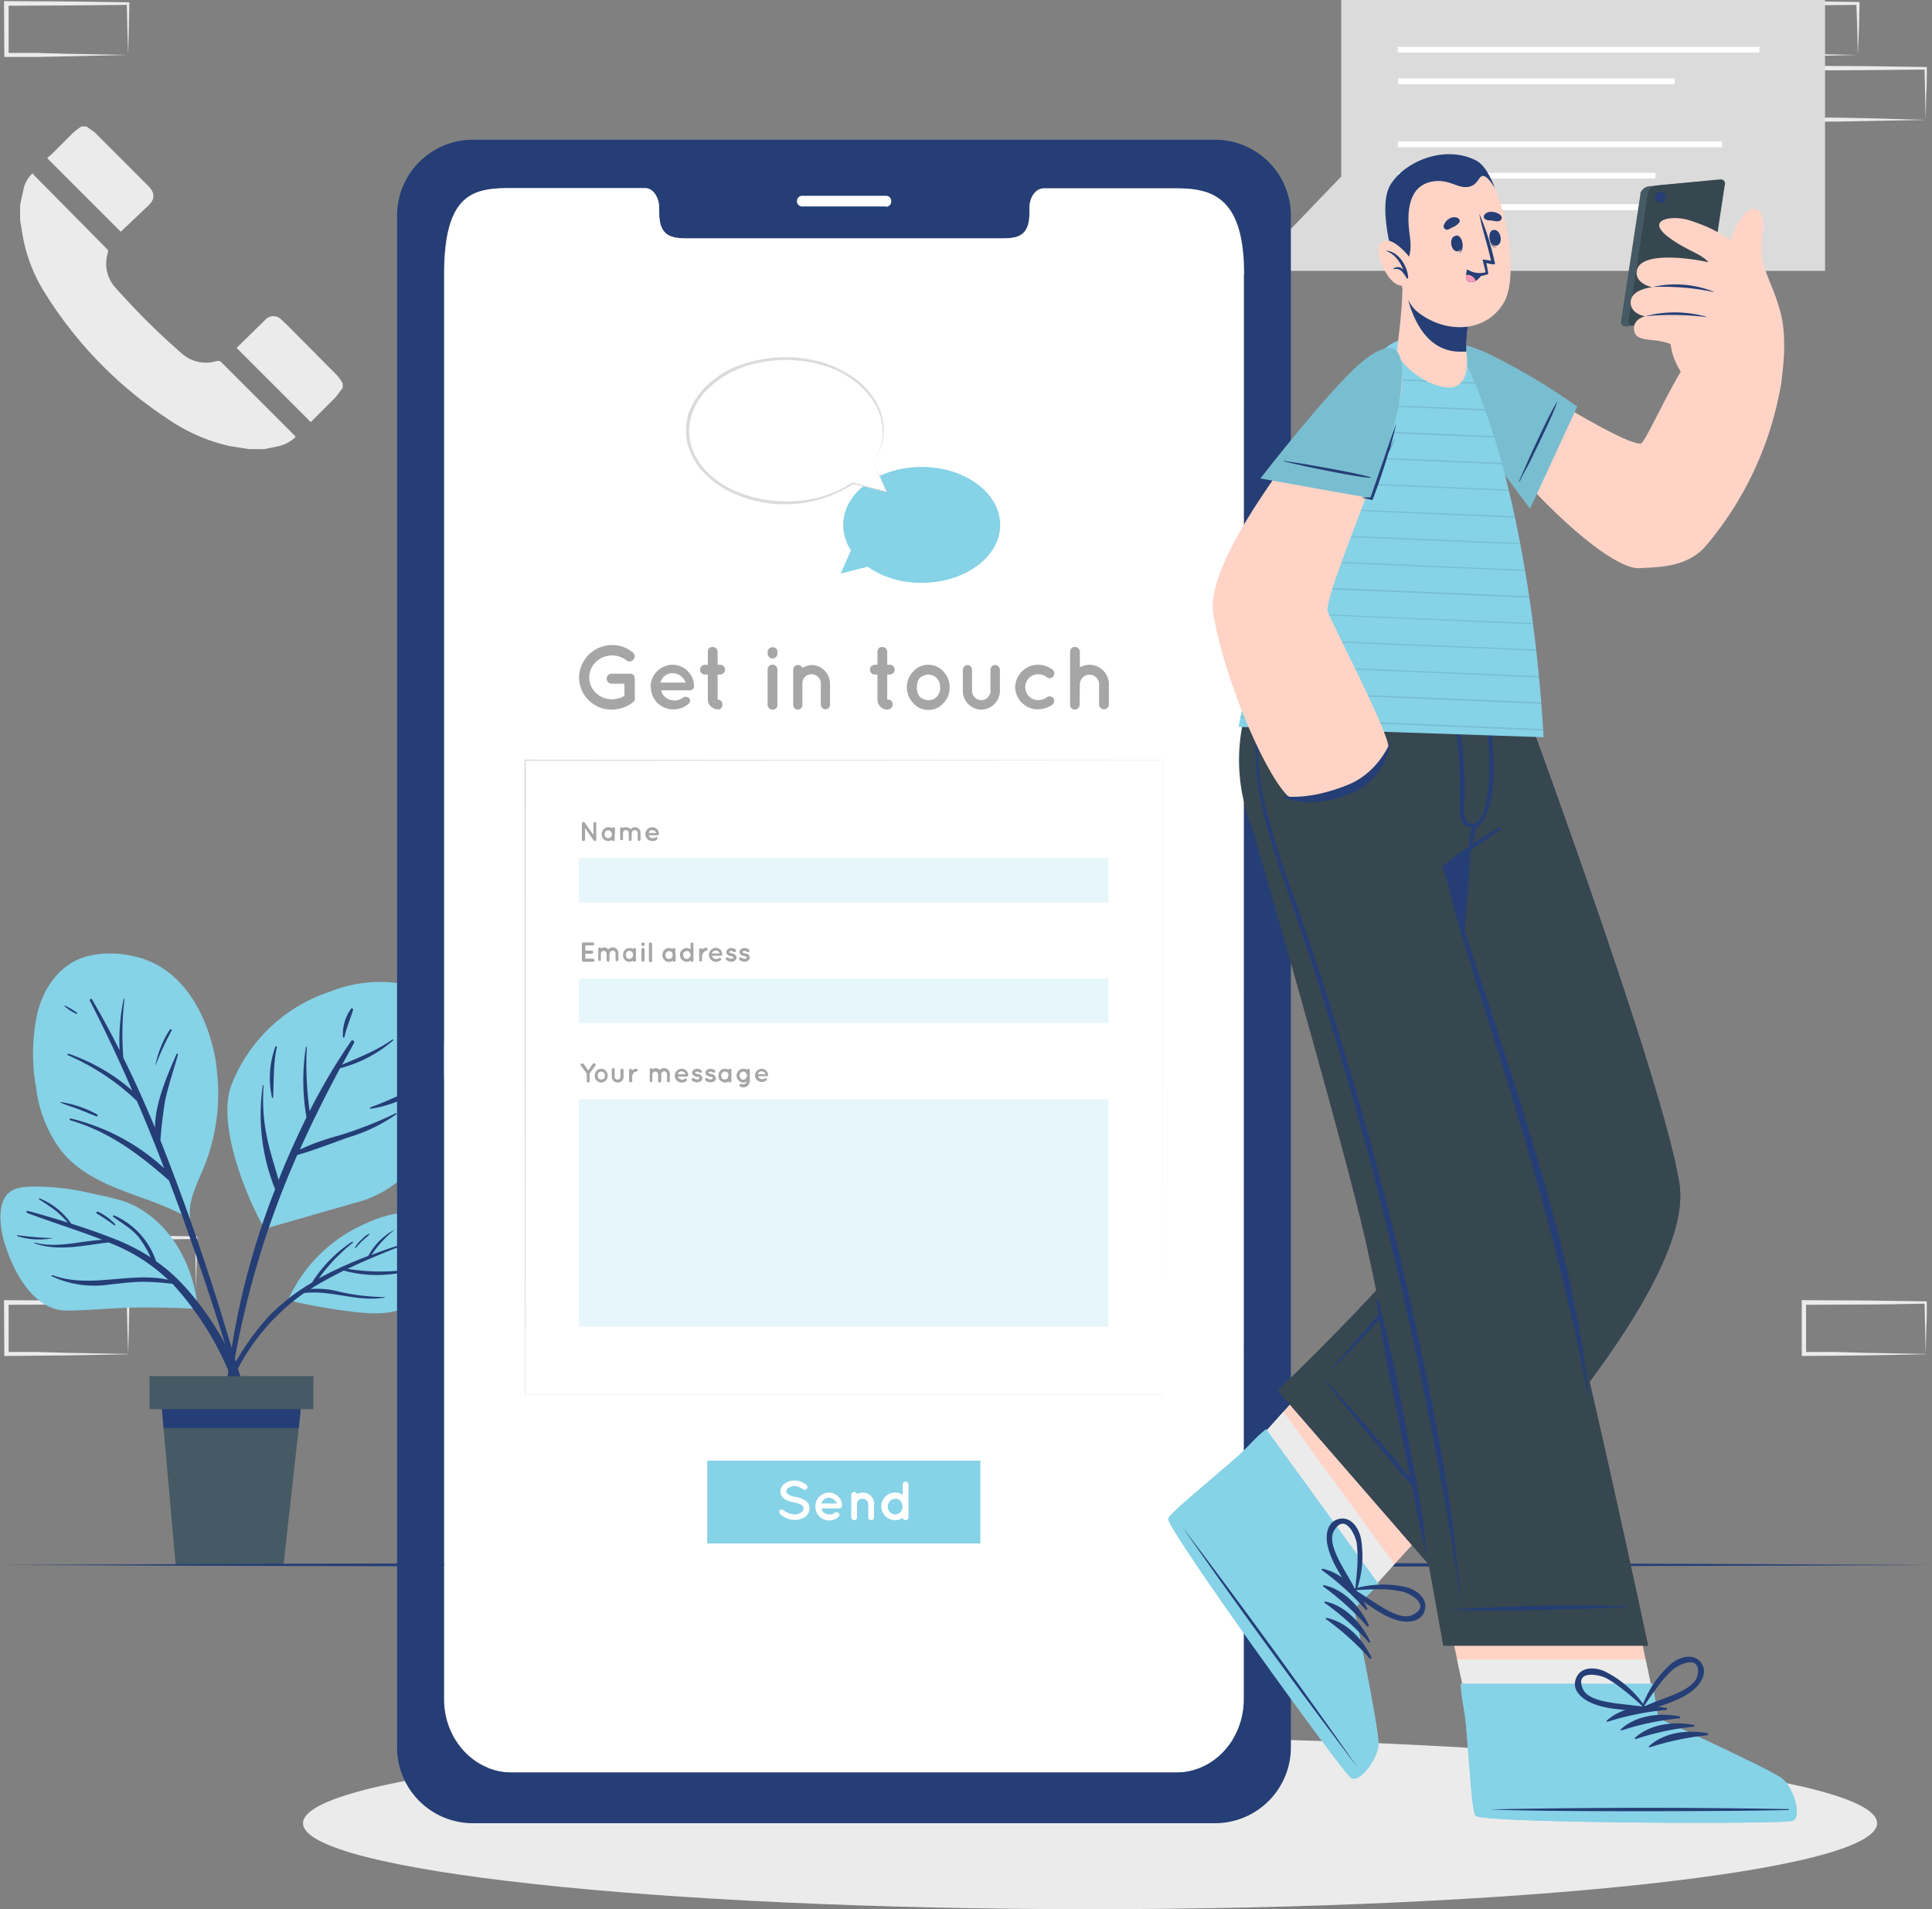 <svg xmlns="http://www.w3.org/2000/svg" width="672" height="664" fill="none">
	<rect width="100%" height="100%" fill="#808080" stroke="none"/>
	<g clip-path="url(#a)">
		<path fill="#EBEBEB" d="m68.2 448.3-21 .5-10.7.2H25.1v-19.4h.7l21.2.1 21.2.3h.4v.4l-.2 9-.2 9Zm0 0-.2-9c0-3-.2-6-.3-8.9l.5.5-21.2.3H25.8l.8-.8v18l-.7-.8 10.5.1 10.5.2 21.3.4ZM44.6 471l-21 .4-10.7.1-10.7.1h-.7v-.7L1.4 453v-.8h.8l21.2.1 21.2.3h.4v.4l-.2 9-.2 9Zm0 0-.3-9.1-.2-8.9.5.4-21.2.3-21.2.1.8-.8v18l-.8-.8h10.5l10.5.3 21.4.4ZM349 512.1l-21 .5-10.7.1-10.7.1h-.7v-19.4h.7l21.2.1 21.2.3h.4v.4l-.2 9-.2 8.9Zm0 0-.3-9-.2-8.9.5.4-21.2.3-21.2.1.8-.8v17.9l-.7-.7h10.5l10.5.3 21.3.4Zm-23.7 22.6-21 .4-10.6.2h-11.4V516h22c7 0 14 .3 21.1.3h.5v.4l-.2 9-.4 9Zm0 0-.2-9-.2-9 .4.5c-7 0-14 .3-21.1.3H283l.8-.7-.1 17.9-.7-.7h10.4l10.6.2 21.3.5Zm-23.5-22.6-21 .5-10.6.1-10.8.1h-.7v-19.4h.8l21.2.1 21.2.3h.4v.4l-.2 9-.3 8.9Zm0 0-.2-9-.2-8.9.4.4c-7 .1-14.1.3-21.2.3l-21.2.1.8-.8v17.9l-.7-.7H270l10.5.3 21.3.4Zm368-41.1-21 .4-10.7.1-10.7.1h-.7v-19.4h.7l21.2.1 21.2.3h.4v.4c0 3 0 6-.2 9l-.2 9Zm0 0-.2-9.1-.2-8.9.4.4c-7 .1-14.1.3-21.2.3l-21.2.1.8-.8v18l-.8-.8H638l10.5.3 21.4.4ZM646.2 19.1l-21 .5-10.7.2h-11.3V.3h.8l21.2.1 21.1.3h.5V1l-.2 9-.4 9Zm0 0-.2-9-.3-8.9.5.5-21.2.2-21.2.1.8-.8v18l-.8-.8h10.5l10.5.3 21.4.4Zm23.6 22.6-21 .4-10.7.2h-11.4V22.9h.7l21.2.1 21.2.3h.4v.4c0 3 0 6-.2 9l-.2 9Zm0 0-.2-9.1-.2-8.8.4.4-21.2.2-21.2.1.8-.7v17.9l-.8-.8H638l10.5.2 21.4.6ZM44.6 19.1l-21 .5-10.8.2H1.5V19L1.4 1V.4h.8l21.2.1 21.2.3h.4V1l-.2 9-.2 9Zm0 0-.3-9-.2-8.9.5.5-21.2.2L2.2 2l.8-.8v18l-.8-.8h10.5l10.5.3 21.4.4ZM102.8 152c-1.8 1.7-4 2.8-6.4 3.3l-4.6.9h-5.2l-6.4-1c-7.9-1.7-15.3-5-22-9.6a142.2 142.2 0 0 1-43-44.4A55 55 0 0 1 7.9 82L7 76.6v-5.3l1.3-6c.5-1.9 1.5-3.6 3-5l.6.7a27687 27687 0 0 1 25.7 26l-.1 1a12.4 12.4 0 0 0 2.7 12.1c7.1 8 14.8 15.7 23 22.8a12.5 12.5 0 0 0 12 2.7c.7-.1 1.1-.2 1.7.3l25.7 25.7.2.4Zm16.4-18.8v1.7l-2.4 3.2-8 8-.7.7L82.3 121l10.2-10a3.8 3.8 0 0 1 5.5.3c2 1.8 3.9 3.8 5.8 5.7l13.4 13.5a18 18 0 0 1 2 2.8ZM51.6 71.5 42 80.6 16.4 55l1.8-1.6 7-7c1-.9 2-1.7 3.1-2.4h1.8l2.8 2 18.7 18.7c2.3 2.4 2.4 4.5 0 6.8Z" />
		<path fill="#DBDBDB" d="M634.8 0H466.5v94.2h168.3V0ZM435 94.2h31.5V61.4L435 94.2Z" />
		<path fill="#fff" d="M599 49.2H486.2v2H599v-2Zm-23.2 10.9h-89.5v2h89.5v-2Zm6.7-32.8h-96.2v2h96.2v-2Zm29.5-11H486.2v2H612v-2ZM585 71h-98.7v2.1h98.8v-2Z" />
		<path fill="#EBEBEB" d="M379.2 664c151.2 0 273.7-13.4 273.7-29.9s-122.5-29.9-273.7-29.9-273.8 13.4-273.8 29.9S228 664 379.2 664Z" />
		<path fill="#86D2E7" d="M75.2 370.5a68.6 68.6 0 0 1-5.4 38.1c-2 4.8-4.3 9.6-3.7 14.9.5.3-1.3.3-1.3-.3-14.2-8-32.3-9.5-43.2-22.6a45 45 0 0 1-9-22 67 67 0 0 1 .5-26.7c1.9-7.1 6-14 12.8-17.6 6.7-3.5 16-3.3 23.4-1 15.9 5 23.7 22 26 37.2Z" />
		<path fill="#253E76" d="M82.5 475.1 76.7 456a833.2 833.2 0 0 0-20.9-59.4c.3-4.6.9-9.2 1.6-13.7 1.2-5.5 3-10.8 4.5-16.1.1-.3-.4-.5-.5-.2-3.2 7.4-7.4 16.8-7.5 25.6-3.4-8.2-7-16.3-11-24.3a104.7 104.7 0 0 1 .4-20.5.2.2 0 0 0-.3.1 71 71 0 0 0-1.4 17.8c-3-6-6.2-11.9-9.6-17.7-.3-.5-1 0-.7.5A521.7 521.7 0 0 1 46 379.3c-6.5-5.7-14-10-22.1-12.8-.4-.1-.6.4-.3.5a81 81 0 0 1 24 15.9 602 602 0 0 1 9.5 23.4A73.5 73.5 0 0 0 24.6 389c-.4-.1-.5.5-.2.6 13.6 4 24 11.8 34.4 21l3.6 9.6a1068 1068 0 0 1 18 54.1c2 6.4 3.6 13 6.1 19.2.3.6 1.3.5 1.2-.2-1.4-6.1-3.2-12.1-5.2-18Z" />
		<path fill="#253E76" d="M59 358.2a35.2 35.2 0 0 0-5 12.6 106.9 106.9 0 0 1 5.7-12.4c.2-.4-.5-.6-.7-.2Zm-25.2 29.4a37.4 37.4 0 0 0-12.7-4.3s-.1.2 0 .2c2 .9 4.2 1.5 6.3 2.3l6.2 2.5a.4.4 0 0 0 .2-.7Zm-7.1-35.4a25 25 0 0 0-4.2-2.5.2.2 0 0 0 0 .3c1.2 1 2.5 1.9 4 2.6.2.2.5-.2.2-.4Z" />
		<path fill="#86D2E7" d="m122.9 418.5-30.6 8.8c-.9.3-18-32.7-11.9-49.7a55.4 55.4 0 0 1 34.6-32.8 47 47 0 0 1 24-2.8 19.9 19.9 0 0 1 13.8 13.5c3 8.7 2 19.2.4 28a49 49 0 0 1-10 22.9 39.2 39.2 0 0 1-20.3 12.1Z" />
		<path fill="#253E76" d="M137.6 387.2c-6.4 3.1-13 5.7-20 7.8-4.5 1.2-9 2.8-13.3 4.8 4.3-9.6 9-19 14-28.3a45 45 0 0 0 18.6-9.8l-.1-.1a.3.3 0 0 0-.4 0c-5.4 3.8-11.4 6.1-17.4 8.7l4.1-7.5c.4-.7-.5-1.4-1-.7a214.6 214.6 0 0 0-14.4 24.3 118 118 0 0 1-1-22.2c0-.2-.3-.2-.3 0a74.7 74.7 0 0 0 .2 24.4c-3.5 7.2-6.8 14.4-9.7 21.8-1.2-4.4-2.7-8.8-3.7-13.3a64 64 0 0 1-1.5-19.5c0-.2-.3-.2-.3 0a69.2 69.2 0 0 0 4.3 36 266.5 266.5 0 0 0-18.2 84.3.4.4 0 0 0 .7-.4 312 312 0 0 1 25.2-95.8c6-1.7 12-4.1 18-6.2a56 56 0 0 0 16.5-8c.2-.1 0-.3-.3-.3Z" />
		<path fill="#253E76" d="M147.2 377.6c-6.2 2.2-12.1 5.3-18.3 7.5-.3.1-.2.6.1.5a41.7 41.7 0 0 0 18.5-7.7s-.1-.3-.3-.3Zm-50.9-13.4c0-.3-.4-.5-.5-.2a31.7 31.7 0 0 0-1.2 17.7c0 .2.4.2.4 0 .3-6 0-11.7 1.3-17.5ZM122 351a15 15 0 0 0-2.7 9.7c0 .2.4.3.5 0 .7-3.2 2-6.2 3-9.4a.4.4 0 0 0-.2-.5.4.4 0 0 0-.6.1Z" />
		<path fill="#86D2E7" d="M1.8 433c3 9.6 10 22.7 21.3 22.8 7.3 0 14.6-.8 22-1a319 319 0 0 1 23.4.4c.6 0-1-23.4-19.8-34.8-5.2-3.2-11.7-4.2-17.6-5.5a82.6 82.6 0 0 0-20.8-2.2c-4.3.2-7.9 1.1-9.4 5.5s-.5 10.4.9 14.9Z" />
		<path fill="#253E76" d="M9.9 421.2c4.5 1.2 9.2 2.6 13.7 4a45.8 45.8 0 0 0-3.7-3.7c-2-1.6-4.2-3-6.3-4.4-.2 0 0-.4.2-.3 4.4 1.8 8.2 4.8 11 8.8 5.8 1.8 11.4 3.8 16.8 6 3.8 1.6 7.4 3.5 10.8 5.7-1-2.3-2.4-4.6-3.9-6.7-2.5-3.2-5.9-5-9.1-7.4a.3.3 0 0 1-.1-.3l.2-.2h.2a26.7 26.7 0 0 1 14.6 16c4 2.7 7.5 6 10.7 9.6 12.4 14.1 22.2 32.9 22.2 52 0 .5-.7.6-.8.2a106.3 106.3 0 0 0-26.4-54c-3.4-.4-6.9-.7-10.3-.7-4 0-8 .6-12 1a34.7 34.7 0 0 1-19.8-3 .3.3 0 0 1 .2-.3h.2c13.1 4.8 27-1.3 40.2 1.6A61.8 61.8 0 0 0 39 432.6l-1.2-.5c-8.5 1-17.4 3.2-25.6.4H12a.2.2 0 0 1 0-.3h.2c8 2 15.6-.6 23.4-1-8.5-3.3-17.2-6-25.8-9.2-.8-.3-.8-1 0-.8Z" />
		<path fill="#253E76" d="M6.1 429.6a113.8 113.8 0 0 0 12.4 1c-4.2.8-8.5.6-12.5-.7-.1 0 0-.4.1-.3Zm27.9-8.2c2.2 1 4.3 2.5 6 4.3.3.2 0 .6-.3.4a65 65 0 0 0-6-4c-.4-.3 0-.8.3-.7Z" />
		<path fill="#86D2E7" d="M100.3 452c-.1.2.3.5.5.2a.4.4 0 0 0 .3.2c7.5 1.8 15.2 3.1 23 4 6.1.6 13.3.9 18.7-2.7 7.4-4.9 12.2-18 8.3-26.2-4.8-9.9-19-4.5-26-1a52.2 52.2 0 0 0-24.8 25.4Z" />
		<path fill="#253E76" d="M94.8 456.5c4.1-4 8.7-7.5 13.7-10.4a47 47 0 0 1 13.9-14.2c.3-.2.5.2.2.4a62.8 62.8 0 0 0-11.7 12.3c5.6-3 11.3-5.6 17.2-7.8 2.1-3.9 5.3-7.1 9.3-9.2a37.6 37.6 0 0 0-8.2 8.9c3.4-1.4 7-2.6 10.5-3.7.3-.1.4.3 0 .5-6.2 2.4-12.6 5-18.8 8a72.4 72.4 0 0 0 23 0 .2.2 0 0 1 0 .3c-8 2.3-16.4 2.5-24.3.3-4 2-7.8 4-11.6 6.4 3.2-.2 6.3 0 9.4.8a72.5 72.5 0 0 0 16.5 2 .2.2 0 0 1-.2.2c-9.5 1.6-18.4-2.7-27.9-1.6a74 74 0 0 0-24 28.2c-4 8-6.2 16.6-9.4 25l-.1.1H72a.3.3 0 0 1-.3-.3 88.2 88.2 0 0 1 23-46.2Z" />
		<path fill="#253E76" d="M123.4 434c.7-1.2 1.5-2.2 2.5-3 .8-.9 1.7-1.6 2.8-2 0 0 .1 0 0 0-.7 1-1.8 1.7-2.6 2.5-.9.7-1.6 1.8-2.5 2.6h-.1v-.1Zm15.7 5c1.4-.3 2.9-.3 4.3-.6a42.2 42.2 0 0 0 4.4-1.1v.2a14 14 0 0 1-8.7 2c-.2 0-.2-.4 0-.4Z" />
		<path fill="#455A64" d="m55.7 482.5 1.2 14.2 4.2 47.7h37.5l5.3-47.7 1.5-14.2H55.7Z" />
		<path fill="#253E76" d="m55.7 482.5 1.2 14.2h47l1.5-14.2H55.7Z" />
		<path fill="#455A64" d="M52 490.1h57v-11.5H52v11.5Z" />
		<path fill="#253E76" d="m0 544.3 84-.4 84-.2 168-.2 168 .2 84 .2 84 .4-84 .3-84 .2-168 .3-168-.3-84-.2-84-.3Z" />
		<path fill="#253E76" d="M422.8 48.6H164.2a26.4 26.4 0 0 0-26.1 26.6v532.3a26.4 26.4 0 0 0 26.1 26.6h258.6a26.4 26.4 0 0 0 26.2-26.6V75.2a26.4 26.4 0 0 0-26.2-26.6Zm9.8 542.4c0 14-10.5 25.4-23.4 25.4H177.9c-13 0-23.5-11.4-23.5-25.4V95.4c0-28.6 10.5-30 23.5-30h46.4c2.7 0 4.9 3.1 4.9 6.9v1.6c0 8.9 4.8 9 10.8 9h107.2c6 0 10.8 0 10.8-9v-1.6c0-3.8 2.2-6.8 5-6.8h46.3c13 0 23.5 3.7 23.5 29.9l-.2 495.6Z" />
		<path fill="#fff" d="M432.6 95.4V591c0 14-10.5 25.4-23.4 25.4H178c-13 0-23.5-11.4-23.5-25.4V95.4c0-28.6 10.5-30 23.5-30h46.4c2.7 0 4.9 3.1 4.9 6.9v1.6c0 8.9 4.8 9 10.8 9h107.2c6 0 10.8 0 10.8-9v-1.6c0-3.8 2.2-6.8 5-6.8h46.3c12.8 0 23.3 3.7 23.3 29.9Z" />
		<path fill="#fff" d="m216.2 76.6-.4.4-.3.3a6 6 0 0 0-8.6 0l-.2-.3-.5-.4.6-.5a6.2 6.2 0 0 1 3-1.4l.8-.2h1.4a6.7 6.7 0 0 1 2.7 1l1 .6.5.5Z" />
		<path fill="#fff" d="m208.3 78.7-.7-.7a5 5 0 0 1 7.2 0l-.7.7a4 4 0 0 0-2.9-1.2c-1 0-2.1.4-3 1.2Z" />
		<path fill="#fff" d="m213.4 79.4-.7.7a2 2 0 0 0-3 0l-.7-.7a3 3 0 0 1 4.4 0Zm-1.6 1.3a.6.6 0 0 1-.6.7.6.6 0 1 1 0-1.3.6.6 0 0 1 .6.6ZM172.6 78a1.8 1.8 0 0 1 3.6-.4 1.8 1.8 0 1 1-3.6.3Zm5.8 0a1.8 1.8 0 0 1 2.2-1.9 1.8 1.8 0 1 1-2.2 1.8Zm5.8 0a1.9 1.9 0 1 1 3.7 0 1.9 1.9 0 0 1-3.7 0Zm5.8 0a1.9 1.9 0 1 1 3.7 0 1.9 1.9 0 0 1-3.7 0Zm5.8 0a1.9 1.9 0 1 1 3.7 0 1.9 1.9 0 0 1-3.7 0Zm216 4h-15v-7h15v7Zm-14.3-.8H411v-5.4h-13.5v5.4Z" />
		<path fill="#fff" d="M407.7 76.2H398v4.6h9.7v-4.6Zm5.4.4h-1.3v3.7h1.3v-3.7Zm-105-4.8H279a1.8 1.8 0 0 1-1.8-1.9 1.8 1.8 0 0 1 1.8-1.8h29.2A1.8 1.8 0 0 1 310 70a1.8 1.8 0 0 1-1.9 1.9Z" />
		<path fill="#A6A6A6" d="M201.4 235.6a11.5 11.5 0 0 1 18.6-8.8 1.8 1.8 0 0 1 .4 2.5 1.8 1.8 0 0 1-2.6.3 8.1 8.1 0 0 0-10.5.6 7.4 7.4 0 0 0 0 10.8 7.8 7.8 0 0 0 5.6 2.2c1.5 0 3-.4 4.3-1.2v-4.2h-4.4a1.8 1.8 0 0 1-1.8-1.8 1.8 1.8 0 0 1 1.8-1.7h6.2a1.8 1.8 0 0 1 1.3.4 1.8 1.8 0 0 1 .5 1.3v7.6l-.7.7a12 12 0 0 1-7 2.5 11.3 11.3 0 0 1-11.7-11.2Zm24.9 3.4a7.7 7.7 0 0 1 7.6-7.8 7.5 7.5 0 0 1 7.5 7.2v.5a1.5 1.5 0 0 1-1.6 1.2H230a4 4 0 0 0 1 2 5 5 0 0 0 3 1.5 5 5 0 0 0 3.3-.8 1.8 1.8 0 0 1 2.3-.1 1.4 1.4 0 0 1 0 2 7.8 7.8 0 0 1-5.5 2 7.7 7.7 0 0 1-7.7-7.7Zm3.4-1.6h8.8a5.1 5.1 0 0 0-4.6-3.3 4.4 4.4 0 0 0-4.2 3.4v-.1Zm22.5-4.4a1.8 1.8 0 0 1-1.8 1.6h-.8v8.7a1.7 1.7 0 0 1 1.6 1.1l.1.7a1.7 1.7 0 0 1-1 1.6h-.7a3.5 3.5 0 0 1-3.4-3.4v-8.7h-1a1.7 1.7 0 0 1-1.7-1.7 1.7 1.7 0 0 1 1.8-1.7h.9v-4.5a1.7 1.7 0 0 1 1-1.6l.7-.1a1.7 1.7 0 0 1 1.7 1.7v4.5h.8a1.7 1.7 0 0 1 1.8 1.7Zm18.2-5.7a1.7 1.7 0 0 1-1.7 1.7 1.7 1.7 0 0 1-1.7-1.7v-.6a1.7 1.7 0 0 1 1.7-1.6 1.6 1.6 0 0 1 1.2.4 1.6 1.6 0 0 1 .5 1.2v.6Zm0 5.6v12.2a1.6 1.6 0 0 1-1.7 1.7 1.7 1.7 0 0 1-1.7-1.7v-12.2a1.6 1.6 0 0 1 1.7-1.7 1.6 1.6 0 0 1 1.7 1.7Zm18.3 4.8v7.4a1.6 1.6 0 0 1-1.6 1.6 1.7 1.7 0 0 1-1.6-1.6v-7.4a3.2 3.2 0 0 0-3.2-3.2 3.1 3.1 0 0 0-3.2 3.2v7.7a1.7 1.7 0 0 1-1.6 1.4 1.6 1.6 0 0 1-1.6-1.6v-12.3a1.6 1.6 0 0 1 1.6-1.6 1.6 1.6 0 0 1 1.6 1c1-.6 2.2-1 3.3-1a6.5 6.5 0 0 1 6.3 6.4Zm22.5-4.7a1.8 1.8 0 0 1-1.8 1.6h-.8v8.7a1.7 1.7 0 0 1 1.3 3c-.4.3-.8.5-1.3.5a3.5 3.5 0 0 1-3.4-3.5v-8.7h-1a1.7 1.7 0 0 1-1.5-2.3 1.7 1.7 0 0 1 1.6-1.1h.9v-4.5a1.7 1.7 0 0 1 1-1.6l.7-.1a1.7 1.7 0 0 1 1.7 1.7v4.5h.8a1.7 1.7 0 0 1 1.8 1.7Zm6.4 11.5a8 8 0 0 1 2.4-12.7c1-.4 2-.6 3-.6a7 7 0 0 1 5.2 2.4 7.9 7.9 0 0 1 2.1 5.5 7.6 7.6 0 0 1-2.1 5.4 7 7 0 0 1-8.2 1.8c-.9-.4-1.7-1-2.4-1.8Zm1.3-5.5a5 5 0 0 0 1 3.3c.9.8 2 1.2 3 1.2a4 4 0 0 0 3-1.2c.7-.9 1.2-2 1.1-3.3 0-1.2-.4-2.3-1.2-3.2a4.4 4.4 0 0 0-2.9-1.2c-1 0-2.1.5-3 1.2-.7 1-1 2-1 3.2Zm22.4 7.8a6.5 6.5 0 0 1-6.4-6.5v-7.4a1.7 1.7 0 0 1 1.6-1.6 1.6 1.6 0 0 1 1.6 1.6v7.4a3.2 3.2 0 1 0 6.4 0v-7.4a1.6 1.6 0 0 1 1.6-1.6 1.7 1.7 0 0 1 1.7 1.6v7.4a6.6 6.6 0 0 1-6.5 6.5Zm11.8-7.8a8 8 0 0 1 8-7.8c1.8 0 3.5.6 5 1.7a1.7 1.7 0 0 1 .3 2.3 1.6 1.6 0 0 1-1.1.7 1.6 1.6 0 0 1-1.2-.4 5 5 0 0 0-3-1 4.5 4.5 0 0 0 0 9 5 5 0 0 0 3-1 1.7 1.7 0 0 1 2.3.3 1.7 1.7 0 0 1-.4 2.3 8.6 8.6 0 0 1-4.9 1.6 7.9 7.9 0 0 1-8-7.7Zm22.4 6a1.7 1.7 0 0 1-1.7 1.8 1.8 1.8 0 0 1-1.6-1.3v-18.8a1.7 1.7 0 0 1 1-1.6l.7-.1a1.7 1.7 0 0 1 1.7 1.7v5.4a7 7 0 0 1 3.3-.9 6.8 6.8 0 0 1 6.8 6.8v7a1.7 1.7 0 1 1-3.4 0v-7a3.3 3.3 0 0 0-6.7 0l-.1 7Z" />
		<path fill="#fff" d="M404.4 264.5H182.7V485h221.7V264.5Z" />
		<path fill="#DBDBDB" d="M404.4 485H182.6l-.2-220.5v-.3h.2l221.7.2h.1V485Zm0 0-.1-220.5-221.6.1.2-.1-.1 220.5-.1-.1h221.7Z" />
		<path fill="#A6A6A6" d="M203.5 292a.5.5 0 0 1-.2.4.5.5 0 0 1-.3.1.5.5 0 0 1-.6-.5v-5.6a.5.5 0 0 1 .3-.4l.1-.1a.5.5 0 0 1 .6.2l3 4.3v-4a.5.5 0 0 1 1 0v5.6a.5.5 0 0 1-.6.5l-.3-.2-3-4.3v4Zm10.3-1.9v2a.5.5 0 0 1-.8.3l-.2-.3a2.1 2.1 0 0 1-2.1.2c-.3 0-.6-.3-.8-.5a2.5 2.5 0 0 1 0-3.3 2.2 2.2 0 0 1 3-.4.5.5 0 0 1 .4-.4.5.5 0 0 1 .6.5v2Zm-1 0c0-.3-.1-.7-.4-1a1.2 1.2 0 0 0-.9-.3 1.1 1.1 0 0 0-.9.4 1.4 1.4 0 0 0-.3 1 1.3 1.3 0 0 0 .7 1.2l.5.1a1.2 1.2 0 0 0 1-.4c.2-.2.3-.6.3-1Zm6.9-.4v2.3a.5.5 0 0 1-.5.5.5.5 0 0 1-.5-.5v-2.3a1 1 0 0 0-2 0v2.3s0 .2-.2.2h-.3a.5.5 0 0 1-.5-.4v-3.5a.5.5 0 0 1 .5-.6.5.5 0 0 1 .5.3 2 2 0 0 1 1-.3 2 2 0 0 1 1.6.7 2 2 0 0 1 1.5-.7 2 2 0 0 1 1.9 1.3l.1.8v2.2a.5.5 0 1 1-1 0v-2.3a1 1 0 0 0-2 0Zm4.8.4a2.3 2.3 0 0 1 .7-1.7 2.4 2.4 0 0 1 1.6-.7 2.3 2.3 0 0 1 2.4 2.3v.1a.5.5 0 0 1-.6.4h-3c0 .2.2.4.4.6.2.3.5.4.9.4.3 0 .7 0 1-.2a.5.5 0 0 1 .7 0v.1a.4.4 0 0 1 0 .5 2 2 0 0 1-1.7.6 2.3 2.3 0 0 1-2.2-1.4c-.2-.3-.2-.7-.2-1Zm1-.4h2.8a1.6 1.6 0 0 0-1.5-1 1.3 1.3 0 0 0-1.2 1Z" />
		<path fill="#86D2E7" d="M385.6 298.4H201.4v15.5h184.2v-15.5Z" opacity=".2" />
		<path fill="#A6A6A6" d="M202.4 334v-5.7a.5.5 0 0 1 .6-.5h3.2a.5.5 0 0 1 .5.5.5.5 0 0 1-.5.5h-2.6v1.8h2.2a.5.5 0 0 1 .5.5.5.5 0 0 1-.5.6h-2.2v1.7h2.6a.5.5 0 0 1 .4.2.5.5 0 0 1 .2.4.5.5 0 0 1-.2.4.5.5 0 0 1-.4.1h-3.4a.5.5 0 0 1-.3-.3v-.2Zm9.6-2.3v2.3a.5.5 0 0 1-.5.5c-.1 0-.2 0-.3-.2a.5.5 0 0 1-.2-.3v-2.3a1 1 0 0 0-2 0v2.3l-.1.2h-.4a.5.5 0 0 1-.4-.4V330a.5.5 0 0 1 .5-.5.5.5 0 0 1 .4.3l1-.3a2 2 0 0 1 1.6.7 2 2 0 0 1 1.5-.7 2 2 0 0 1 2 2v2.3a.5.5 0 0 1-.5.5.5.5 0 0 1-.5-.5v-2.3a1 1 0 0 0-1-.9 1 1 0 0 0-1 .9v.2Zm9.2.4v1.9a.5.5 0 0 1-.5.5.5.5 0 0 1-.5-.4 2.2 2.2 0 0 1-2.9-.3c-.4-.5-.6-1-.6-1.7a2.4 2.4 0 0 1 1.3-2.2l1-.2c.4 0 .8.1 1.2.4a.5.5 0 0 1 .5-.4.5.5 0 0 1 .5.5v1.9Zm-1 0c0-.4-.1-.7-.4-1a1.2 1.2 0 0 0-.9-.4 1.2 1.2 0 0 0-.9.4c-.2.3-.3.6-.3 1s.1.7.3 1a1.2 1.2 0 0 0 1 .4 1.2 1.2 0 0 0 .8-.4c.3-.3.4-.6.4-1Zm4-3.6v.2a.5.5 0 0 1-.4.3h-.2a.5.5 0 0 1-.5-.5v-.2a.5.5 0 0 1 .5-.5.5.5 0 0 1 .6.5v.2Zm0 1.7v3.8a.5.5 0 0 1-.2.3.5.5 0 0 1-.4.2.5.5 0 0 1-.3-.2.5.5 0 0 1-.2-.3v-3.8a.5.5 0 0 1 .2-.3.5.5 0 0 1 .3-.2.5.5 0 0 1 .6.5Zm2-2.4a.5.5 0 0 1 .6.5v5.7a.5.5 0 0 1-1 .3.5.5 0 0 1-.1-.3v-5.7a.5.5 0 0 1 .5-.5Zm8.8 4.3v1.9a.5.5 0 0 1-.6.5.5.5 0 0 1-.4-.4 2.2 2.2 0 0 1-3-.3c-.4-.5-.6-1-.6-1.7a2.4 2.4 0 0 1 1.4-2.2l.8-.2c.5 0 1 .1 1.3.4a.5.5 0 0 1 .5-.4.5.5 0 0 1 .5.3v2.1Zm-1 0c0-.3-.2-.7-.4-1a1.2 1.2 0 0 0-.9-.3 1.2 1.2 0 0 0-.9.4c-.2.2-.4.6-.3 1 0 .3 0 .7.3 1a1.2 1.2 0 0 0 1 .3 1.3 1.3 0 0 0 .8-.3c.3-.3.4-.7.3-1.1Zm7.2 1.9a.5.5 0 1 1-1 0c-.4.3-.9.5-1.3.5a2.4 2.4 0 0 1 0-4.8c.4 0 .9.2 1.3.4v-1.8a.5.5 0 0 1 1 0v5.7Zm-2.3-3.2a1.3 1.3 0 0 0-1 .4c-.2.2-.3.6-.3 1l.3.9a1.3 1.3 0 0 0 1 .4 1.3 1.3 0 0 0 .9-.4c.2-.3.4-.6.4-1 0-.3-.2-.7-.4-1a1.3 1.3 0 0 0-1-.4Zm7.2-.6a.5.5 0 0 1-.5.5c-.2 0-.4 0-.5.2l-.5.5-.4.8v1.8a.5.5 0 0 1-.8.3.5.5 0 0 1-.2-.3v-3.8c0-.1 0-.2.2-.3a.5.5 0 0 1 .8.3l.2-.2c.4-.2.8-.4 1.2-.4a.5.5 0 0 1 .4.2.5.5 0 0 1 .1.4Zm.5 1.8a2.4 2.4 0 0 1 3.2-2.2 2.3 2.3 0 0 1 1.4 2.1v.2a.5.5 0 0 1-.5.3h-3c0 .3.1.5.3.7a1.6 1.6 0 0 0 2 .2.5.5 0 0 1 .7 0 .4.4 0 0 1 0 .6c-.5.4-1.1.7-1.8.6a2.4 2.4 0 0 1-2.3-2.4Zm1-.4h2.8a1.6 1.6 0 0 0-1.5-1 1.4 1.4 0 0 0-1.3 1Zm5 1.5a.5.5 0 0 1 .7 0l1 .4.7-.2a.4.4 0 0 0 .1-.3v-.2l-.8-.3a4 4 0 0 1-.9-.2l-.7-.6-.1-.6a1.4 1.4 0 0 1 .6-1 2 2 0 0 1 1.1-.4c.6 0 1 .2 1.5.5a.5.5 0 0 1 .1.7.5.5 0 0 1-.7.2c-.2-.2-.5-.4-.9-.4a1 1 0 0 0-.5.2.3.3 0 0 0-.2.2l.1.2.7.2 1 .3.6.6.2.6a1.4 1.4 0 0 1-.6 1.1 2 2 0 0 1-1.3.4c-.6 0-1.2-.3-1.7-.7a.5.5 0 0 1-.2-.3.5.5 0 0 1 .2-.4Zm4.6 0a.5.5 0 0 1 .7 0l1 .4c.3 0 .5 0 .7-.2l.1-.1v-.2c.1 0 .1 0 0-.1v-.1a2 2 0 0 0-.8-.3l-.9-.2-.6-.6a1 1 0 0 1-.2-.6 1.3 1.3 0 0 1 .6-1c.3-.3.8-.4 1.2-.4.5 0 1 .2 1.4.5a.5.5 0 0 1 .2.7.5.5 0 0 1-.7.2c-.3-.2-.6-.4-1-.4a1 1 0 0 0-.5.2l-.2.2a.2.2 0 0 0 .1.2l.7.2 1 .3c.2.1.5.3.6.6l.2.6a1.4 1.4 0 0 1-.6 1.1 2 2 0 0 1-1.3.4c-.6 0-1.2-.3-1.7-.7a.5.5 0 0 1 0-.7Z" />
		<path fill="#86D2E7" d="M385.6 340.3H201.4v15.5h184.2v-15.5Z" opacity=".2" />
		<path fill="#A6A6A6" d="m207.1 370.6-2 2.7v2.7a.5.5 0 0 1-.1.3l-.2.2h-.2a.5.5 0 0 1-.5-.5v-2.6l-2-2.7a.5.5 0 0 1 .1-.8h.4a.5.5 0 0 1 .4.1l1.6 2.3 1.6-2.3a.5.5 0 0 1 .3-.2h.2l.2.1a.5.5 0 0 1 .2.7Zm.4 5.2c-.4-.5-.7-1.1-.6-1.7 0-.7.2-1.3.6-1.7a2.3 2.3 0 0 1 1.6-.7 2.1 2.1 0 0 1 1.6.7 2.4 2.4 0 0 1 .5 2.6c0 .3-.3.5-.5.8a2.1 2.1 0 0 1-1.6.7 2.3 2.3 0 0 1-1.6-.7Zm.4-1.7c0 .3.1.7.3 1a1.2 1.2 0 0 0 1 .3 1.2 1.2 0 0 0 .9-.3c.2-.3.3-.7.3-1 0-.4-.1-.8-.3-1-.3-.3-.6-.4-1-.4-.3 0-.6.1-.9.4-.2.3-.3.6-.3 1Zm6.9 2.4a2 2 0 0 1-2-2v-2.3a.5.5 0 0 1 1-.4v2.7a1 1 0 0 0 1 1 1 1 0 0 0 1-1v-2.3a.5.5 0 0 1 .5-.5.5.5 0 0 1 .6.5v2.3a2 2 0 0 1-2 2Zm7-4.3a.5.5 0 0 1-.5.5 1 1 0 0 0-.6.2c-.2 0-.3.2-.4.4a3 3 0 0 0-.4.8v1.9a.5.5 0 0 1-.6.4.5.5 0 0 1-.5-.4v-3.8a.5.5 0 0 1 1 0l.3-.1a2 2 0 0 1 1.2-.4.5.5 0 0 1 .3.1.5.5 0 0 1 .2.4Zm8.2 1.4v2.4a.5.5 0 0 1-.6.5c-.1 0-.2 0-.3-.2a.5.5 0 0 1-.2-.3v-2.3a1 1 0 0 0-1-1 1 1 0 0 0-1 1v2.4a.6.6 0 0 1-.4.3h-.1a.5.5 0 0 1-.4-.5V372a.5.5 0 0 1 .5-.5.5.5 0 0 1 .4.3l1-.3a2 2 0 0 1 1.6.6 2 2 0 0 1 1.5-.6 2 2 0 0 1 2 2v2.4a.5.5 0 1 1-1 0v-2.3a1 1 0 0 0-2 0Zm4.7.4a2.4 2.4 0 0 1 2.4-2.3 2.3 2.3 0 0 1 2.3 2.2v.1a.5.5 0 0 1-.5.4h-3c0 .2 0 .5.3.6.2.3.5.4.9.5.3 0 .7 0 1-.3a.6.6 0 0 1 .7 0 .4.4 0 0 1 .1.3.4.4 0 0 1-.1.4 2.5 2.5 0 0 1-3.4-.1 2.4 2.4 0 0 1-.7-1.7Zm1-.4h2.8a1.6 1.6 0 0 0-1.4-1 1.3 1.3 0 0 0-1.3 1Zm5 1.4a.5.5 0 0 1 .3-.1.5.5 0 0 1 .4.1c.3.3.7.4 1 .4.3 0 .5 0 .7-.2h.1v-.2c.1 0 .1-.1 0-.1v-.2a2 2 0 0 0-.8-.2c-.3 0-.6-.1-.8-.3-.3 0-.5-.3-.7-.5l-.2-.6a1.3 1.3 0 0 1 .6-1 2 2 0 0 1 1.2-.4c.5 0 1 .2 1.4.5l.2.1v.2a.5.5 0 0 1-.2.5.5.5 0 0 1-.4.1h-.1c-.3-.3-.6-.4-1-.4a1 1 0 0 0-.6.2v.3l.7.3 1 .2.6.6a1.2 1.2 0 0 1 0 1.3c0 .2-.2.3-.4.5a2.7 2.7 0 0 1-3-.3.5.5 0 0 1 0-.7Zm4.6 0a.5.5 0 0 1 .4-.1.5.5 0 0 1 .3.1c.3.3.7.4 1.1.4.2 0 .5 0 .7-.2a.4.4 0 0 0 .1-.2v-.3a2 2 0 0 0-.9-.2l-.8-.3c-.3 0-.5-.3-.7-.5l-.1-.6a1.3 1.3 0 0 1 .5-1 2 2 0 0 1 1.2-.4c.6 0 1 .2 1.5.5a.5.5 0 0 1 0 .8.5.5 0 0 1-.6 0c-.2-.2-.5-.3-.9-.3a1 1 0 0 0-.5.1.3.3 0 0 0-.2.3l.1.1c.2.2.5.2.7.3l1 .2.6.6.2.6a1.4 1.4 0 0 1-.6 1.2 2.7 2.7 0 0 1-3-.3.5.5 0 0 1 0-.7Zm9.1-1v2a.5.5 0 0 1-.8.4l-.2-.3a2.1 2.1 0 0 1-2.1.2l-.8-.5c-.4-.5-.6-1-.6-1.7a2.4 2.4 0 0 1 1.3-2.2c.3-.2.6-.2 1-.2s.8.1 1.2.4a.5.5 0 0 1 .5-.4.5.5 0 0 1 .5.5v1.9Zm-1 0c0-.3-.1-.7-.4-1a1.2 1.2 0 0 0-1.4-.2l-.4.3a1.6 1.6 0 0 0 0 2 1.2 1.2 0 0 0 1 .3c.3 0 .6-.1.8-.3.2-.3.3-.7.3-1Zm7.4 0v1.9a2.3 2.3 0 0 1-2.3 2.3 2 2 0 0 1-1-.3.5.5 0 0 1-.3-.3v-.4l.2-.1a.5.5 0 0 1 .6-.1l.5.1a1.3 1.3 0 0 0 1.3-1 2.1 2.1 0 0 1-2.2.2l-.7-.5c-.4-.5-.7-1-.7-1.7s.3-1.3.7-1.7a2.3 2.3 0 0 1 1.6-.7c.5 0 1 0 1.3.4a.5.5 0 0 1 .5-.4.5.5 0 0 1 .5.5v1.9Zm-1 0c0-.3-.1-.6-.4-.9a1.2 1.2 0 0 0-1.4-.3l-.4.3a1.5 1.5 0 0 0 0 2 1.2 1.2 0 0 0 1.4.3c.2 0 .3-.2.4-.3.3-.3.4-.6.4-1Zm2.8 0a2.4 2.4 0 0 1 2.3-2.3 2.3 2.3 0 0 1 2.3 2.2.4.4 0 0 1-.5.4h-3l.3.6a1.6 1.6 0 0 0 1.9.2.6.6 0 0 1 .7 0 .4.4 0 0 1 .2.3.4.4 0 0 1-.2.3 2.4 2.4 0 0 1-4-1.6Zm1-.4h2.7a1.6 1.6 0 0 0-1.4-1 1.3 1.3 0 0 0-1.3 1Z" />
		<path fill="#86D2E7" d="M385.6 382.3H201.4v79.1h184.2v-79.1Z" opacity=".2" />
		<path fill="#86D2E7" d="M296 191.4a16 16 0 0 1-2.7-8.8c0-11.2 12.2-20.2 27.3-20.2 15 0 27.3 9 27.3 20.2 0 11-12.2 20.1-27.3 20.1-6.7.1-13.3-1.8-18.8-5.6l-9.4 2.4 3.6-8.1Z" />
		<path fill="#fff" d="M303.8 160.8c2.2-3.3 3.4-7 3.4-11 0-13.9-15.2-25.1-34-25.1s-34 11.2-34 25.1c0 14 15.2 25.1 34 25.1a41 41 0 0 0 23.5-6.9l11.7 3-4.6-10.2Z" />
		<path fill="#DBDBDB" d="M303.8 160.8a19.3 19.3 0 0 0 .3-20.8 31 31 0 0 0-17.1-12.7c-7-2.2-14.4-2.7-21.6-1.4-7.2 1.1-14 4.4-19.2 9.4a22.3 22.3 0 0 0-5.6 9 18.3 18.3 0 0 0-.2 10.6c1 3.5 3 6.6 5.5 9.2a32 32 0 0 0 8.8 6.2 46 46 0 0 0 21.2 4 40 40 0 0 0 20.6-6.5h.2l11.7 3.2-.2.2-4.4-10.4Zm0 0 4.7 10.1.1.3h-.2l-11.8-2.9h.2a43.7 43.7 0 0 1-42.6 2.9 32.7 32.7 0 0 1-9-6.4c-2.7-2.7-4.7-6-5.8-9.6-1.1-3.6-1-7.5 0-11.2 1.3-3.6 3.3-6.8 6-9.5a33 33 0 0 1 9.2-6.4 47 47 0 0 1 32.7-1.7c3.5 1.2 6.9 3 9.9 5.1 3 2.2 5.6 5 7.5 8.2a19.4 19.4 0 0 1-.9 21Z" />
		<path fill="#86D2E7" d="M341 508h-95v28.8h95v-28.7Z" />
		<path fill="#fff" d="M271.2 525.3a1 1 0 0 1 1.4 0c1 .8 2.3 1.3 3.7 1.4.8 0 1.7-.2 2.4-.7a1.7 1.7 0 0 0 .8-1.4l-.1-.6-.6-.6c-.8-.4-1.7-.7-2.6-.9-.9-.1-1.7-.4-2.5-.7a4 4 0 0 1-1.8-1.5 3 3 0 0 1 0-3.2c.3-.5.7-1 1.2-1.2 1-.7 2-1 3.3-1 1.5 0 3 .6 4.2 1.6a1 1 0 0 1-1.1 1.6c-1-.7-2-1.2-3.1-1.3-.8 0-1.5.3-2.2.7a1.5 1.5 0 0 0-.7 1.2l.1.5c.2.2.3.4.6.5a5 5 0 0 0 2.4.9c.9.1 1.8.4 2.6.8.8.3 1.5.9 2 1.6.2.5.4 1 .4 1.6a3.7 3.7 0 0 1-1.6 3 6 6 0 0 1-3.6 1c-1.8 0-3.5-.7-4.9-1.9a1 1 0 0 1-.3-1.4Zm12.4-1.4a4.8 4.8 0 0 1 4.7-4.8 4.6 4.6 0 0 1 4.6 4.5v.2a1 1 0 0 1-1 .8h-6.1c0 .5.3 1 .6 1.3a3 3 0 0 0 1.9.8c.7 0 1.4 0 2-.5a1 1 0 0 1 1.4 0 .9.9 0 0 1 0 1.3 4.8 4.8 0 0 1-8.1-3.6Zm2-1h5.5a3.2 3.2 0 0 0-2.8-2 2.7 2.7 0 0 0-2.6 2Zm18.4.2v4.6a1 1 0 0 1-1 1 1 1 0 0 1-1-1v-4.6a2 2 0 0 0-3.4-1.3 2 2 0 0 0-.5 1.3v4.8a1 1 0 0 1-1.7.5 1 1 0 0 1-.3-.7v-7.6a1 1 0 0 1 2-.4c.5-.4 1.2-.6 2-.6a4 4 0 0 1 4 4Zm12 4.6a1 1 0 0 1-1 1 1 1 0 0 1-1-.8 4.8 4.8 0 1 1 0-8v-3.6a1 1 0 0 1 1-1 1 1 0 0 1 1 1v11.4Zm-4.6-6.4a2.5 2.5 0 0 0-1.8.7c-.5.6-.8 1.3-.8 2a2.7 2.7 0 0 0 1.6 2.5 2.5 2.5 0 0 0 2.8-.6c.5-.5.7-1.2.7-2a3 3 0 0 0-.7-1.9 2.4 2.4 0 0 0-1.8-.8Z" />
		<path fill="#FFD4C6" d="M469.7 618c-3-2.3-62.8-84.8-63-89.5-.2-1.7 11.3-11.2 25.5-22 3-2.4 45.3-50.8 45.3-50.8l39 53.7-45.6 50.2s8.7 41.8 8.5 47c-.2 5-6.7 13.5-9.7 11.3Z" />
		<path fill="#EBEBEB" d="M469.7 618c-3-2.3-62.8-84.8-63-89.5-.2-1.7 11.3-11.2 25.5-22 1-1 7-7.4 14.2-15.5l38.6 53-14.1 15.6s8.7 41.8 8.5 46.9c-.2 5-6.7 13.6-9.7 11.4Z" />
		<path fill="#86D2E7" d="M469.8 618.3c-3.1-2.2-63.2-85.3-63.5-90 0-1.6 11.2-10.5 24.5-22.1 3.2-2.9 6-6.4 9.6-9.2l39.2 54-8.6 8.6s8.8 42 8.5 47.2c-.2 5-6.7 13.7-9.7 11.5Z" />
		<path fill="#253E76" d="M472.2 614.7a2813 2813 0 0 0-61-83.7c0-.1-.1 0 0 0a2732 2732 0 0 0 61 83.7Zm3.3-55.4c-3-6.2-8.6-12.3-15.5-13.7-.3 0-.4.4-.2.5a96 96 0 0 1 15.3 13.8h.3a.4.4 0 0 0 .1-.6Zm.5 5.7c-3-6.2-8.6-12.3-15.6-13.7-.2 0-.3.3-.1.5a95.2 95.2 0 0 1 15.3 13.9.4.4 0 0 0 .5-.4v-.3Zm.5 5.7c-3-6.2-8.6-12.3-15.6-13.7-.2 0-.3.3-.1.5a94.4 94.4 0 0 1 15.4 13.8.4.4 0 0 0 .4-.3.4.4 0 0 0-.1-.3Zm.5 5.7c-3-6.3-8.7-12.4-15.6-13.7-.3 0-.3.3-.2.4a95.8 95.8 0 0 1 15.3 13.8.4.4 0 0 0 .5-.5Z" />
		<path fill="#253E76" d="M495.5 560.3c1.4-4.3-2.8-7.4-6.4-8.3a36 36 0 0 0-18.6.7c-.2 0-.2.1-.1.2a.8.8 0 0 0-.3 1c0 .2.2.3.3.4 5 3.3 9.8 7.5 15.6 9.2 3.3 1 8.2.8 9.5-3.2Zm-16.7-2.5-7.4-4.8c3.7-.1 7.3-.4 11-.2 1.7.1 3.5.4 5.2.7 2.6.5 10.5 4.8 3.8 8.1-3.7 2-9.6-2-12.6-3.8Z" />
		<path fill="#253E76" d="M461.8 537.7c1.4 6 5.2 11 8.2 16.2a.8.8 0 0 0 .7.3.8.8 0 0 0 .7-.3h.2v-.1a36 36 0 0 0 1.8-18.6c-.7-3.6-3.4-8-7.8-6.9-4.2 1.1-4.6 6-3.8 9.4Zm2.2-5.3c3.8-6.5 7.5 1.6 7.9 4.3.2 1.7.3 3.5.3 5.2 0 3.7-.5 7.3-.8 11-1.3-2.7-2.9-5.2-4.3-7.7-1.7-3.1-5.2-9.3-3.1-12.8Zm44.8-124.5c-3.7 18.2-64.4 75.7-64.4 75.7l53 61s92.4-92 86.8-132.4c-5-35.1-57.5-176.4-57.5-176.4H466s46.5 154 42.8 172Z" />
		<path fill="#37474F" d="M508.8 407.9c-3.7 18.2-64.4 75.7-64.4 75.7l53 61s92.4-92 86.8-132.4c-5-35.1-57.5-176.4-57.5-176.4H466s46.5 154 42.8 172Z" />
		<path fill="#253E76" d="m503.4 530.1-12-15a776.5 776.5 0 0 0-30.6-35.3c2.6 4.5 26 32 29.6 36 7.3 8.6 5.3 6 12.7 14.5.2.2.4 0 .3-.2ZM516.3 399a1171 1171 0 0 0-23.3-96 896.6 896.6 0 0 0-17-54.2l-2.3-6.6h-.2c5.4 17.9 11 35.7 16.1 53.6 5.1 18 9.8 35.8 14.3 53.9l6.4 27.2 2.9 13.4a93 93 0 0 1 2.5 13.8 21 21 0 0 1-3.6 12.5c-2.2 3.7-4.9 7.2-7.5 10.7-5.2 7-39.4 46.6-41 48.1 0 .1.1.3.2.2 6.6-5.8 33.3-35.7 38.6-42.7l7.7-10.5c2.5-3.3 4.5-6.8 6-10.7a25 25 0 0 0 .2-12.8Z" />
		<path fill="#253E76" d="m516.2 235.8-11 144.6A2486.3 2486.3 0 0 0 466 235.8h50.2Z" />
		<path fill="#FFD4C6" d="M623.1 633.2c-3.6 1.2-105.6.7-109.4-1.7-1.5-1-2.3-15.8-2.8-33.8 0-3.9-14.3-66.4-14.3-66.4H563l13.6 66.5s39 17.6 43 20.8c4 3.2 7 13.4 3.5 14.6Z" />
		<path fill="#EBEBEB" d="M623.1 633.2c-3.6 1.2-105.6.7-109.4-1.7-1.5-1-2.3-15.8-2.7-33.8 0-1.3-1.9-10-4.2-20.5h65.6l4.3 20.6s39 17.6 42.9 20.8c4 3.2 7 13.4 3.5 14.6Z" />
		<path fill="#86D2E7" d="M623.4 633.3c-3.6 1.2-106.1.8-110-1.7-1.5-1-2-15.3-3.6-32.8-.4-4.3-1.6-8.7-1.7-13.2h66.7l2 12s39.1 17.8 43.1 21c4 3.2 7.1 13.5 3.5 14.7Z" />
		<path fill="#86D2E7" d="M623.4 633.3c-3.6 1.2-106.1.8-110-1.7-1.5-1-2-15.3-3.6-32.8-.4-4.3-1.6-8.7-1.7-13.2h66.7l2 12s39.1 17.8 43.1 21c4 3.2 7.1 13.5 3.5 14.7Z" />
		<path fill="#253E76" d="M622 629.2a2662.6 2662.6 0 0 0-103.6.1c17 .9 86.4.7 103.6.2.4 0 .4-.3 0-.3ZM579.2 594c-6.8-1.4-15-.4-20.3 4.4-.2.2 0 .5.3.4a96 96 0 0 1 20.3-4.1.4.4 0 0 0-.3-.8Zm4.8 2.9c-6.7-1.3-15-.3-20.2 4.5-.2.2 0 .5.3.4a94.5 94.5 0 0 1 20.2-4.2l.1-.2a.4.4 0 0 0-.4-.5Zm5 3c-6.8-1.3-15.1-.3-20.3 4.5-.2.2 0 .5.3.4a94.9 94.9 0 0 1 20.3-4.3.4.4 0 0 0 0-.3v-.2a.4.4 0 0 0-.4-.1Zm4.8 2.9c-6.8-1.3-15-.3-20.2 4.5-.2.2 0 .5.3.4a94.5 94.5 0 0 1 20.1-4.2l.1-.2a.4.4 0 0 0-.3-.5Z" />
		<path fill="#253E76" d="M591.7 578.3c-2.6-3.6-7.6-2-10.4.3a36.3 36.3 0 0 0-10.4 15.7c0 .6.6 1.1 1.1.9 5.6-2 11.9-3.5 16.7-7.2 2.8-2.2 5.5-6.2 3-9.7Zm-11.8 12c-2.8 1.1-5.5 2-8.2 3.3 2-3.1 4.1-6 6.4-9a39 39 0 0 1 3.6-3.8c2-1.8 10-5.7 8.8 1.7-.8 4.1-7.4 6.6-10.6 7.8Z" />
		<path fill="#253E76" d="M553.6 592.3c5.5 2.4 12 2.3 17.9 2.9a.8.8 0 0 0 .8-1.1.2.2 0 0 0 .1-.2 36.1 36.1 0 0 0-14-12.5c-3.3-1.6-8.5-2-10.2 2.3-1.7 4.2 2.2 7.2 5.4 8.6Zm-3-4.8c-3-6.9 5.6-5.1 8-3.9 1.6.9 3 1.8 4.5 2.9a106 106 0 0 1 8.3 7l-8.7-1c-3.4-.5-10.4-1.3-12.1-5Z" />
		<path fill="#37474F" d="M526 235.8a282 282 0 0 0-5.2 30.3c-1.2 12.7-2.8 24-4.5 25.3-1.7 1.4-11.5 7.8-14.7 9.8 0 0 29.9 90.6 37.6 120.8a6095.2 6095.2 0 0 1 34.1 150.4H502s-17.8-100.3-27.3-142c-8.2-35.8-39.3-143-39.3-143a62.2 62.2 0 0 1 2.5-51.6H526Z" />
		<path fill="#253E76" d="M566.2 558.6c-10.4 0-7.4-.2-17.9-.2a674.2 674.2 0 0 0-43.5 1.4c4.8.8 38.4 0 43.5-.2 10.5-.2 7.5-.3 18-.7v-.3Zm-44.8-270.7a136.3 136.3 0 0 0-19.8 13.5.2.2 0 0 0 .3 0c6.7-4.1 13.5-8.2 20-12.8l.1-.3a.5.5 0 0 0-.3-.5h-.4Zm-5.4-49.4c0-.2-.6-.2-.6 0 1.3 8 2.1 16 2.6 24 .2 3.8.4 24.6-6.2 24-1.1 0-1.8-1-2.3-2.6-.3-2.1-.3-4.3 0-6.4 0-4.4 0-8.7-.4-13a117.7 117.7 0 0 0-4.3-24.2.2.2 0 0 0-.1.2c1.9 11.1 3 22.3 3.2 33.6 0 5.4-1.4 13.8 4.2 13.8 5.7 0 7.4-14 7.5-17.8.1-10.6-1.1-21.2-3.7-31.6Z" />
		<path fill="#253E76" d="M512 287.2c-.4 1.5-.6 3-.8 4.5a9.5 9.5 0 0 0 0 3.5l.1.1h.3c.6-1.2.9-2.4 1-3.7l.9-4.1a.8.8 0 1 0-1.5-.3Zm-16.5 246.6-.7-6c-.5-3.9-6.4-35.1-9.4-50.3-1.8-8.6-3.8-17-6-25.6 0-.6-.8-.3-.7.3 1.2 7.8 2.5 15.5 4 23.3l10.5 51.8 1.2 6.4 1.4 6.4c0 .2.3 0 .3-.1-.3-2-.4-4-.6-6.2Zm51.2-84.7a504.7 504.7 0 0 0-8.8-35.1c-6.5-23.5-14.1-46.5-21.7-69.6a8436 8436 0 0 1-6.6-20c-1.1-3.3-6.5-21.2-7.2-23h-.2v.2c1.5 6 3.6 15 5.4 21l5.5 17.9 11 35c7 23.2 13.9 46.4 19.5 69.9l4.7 19.8 4 19.9h.1a.2.2 0 0 0 .2 0 318 318 0 0 0-6-36Zm-44.3 62a1286.9 1286.9 0 0 0-52.6-200 277.6 277.6 0 0 1-9.8-31.4 74.6 74.6 0 0 1-1.1-32.6 56.5 56.5 0 0 1 2.2-8.1c-8.6 20-3 41.9 3.5 61.6l11 32.3A1334.6 1334.6 0 0 1 484 433.4c5.4 22.5 10.4 45.1 14.7 68 4.3 22.7 4 20.9 7.7 43.8l1.3 9h.3c-2.7-22.7-1.9-20.5-5.7-43.1Z" />
		<path fill="#455A64" d="m570.6 67.4-6.7 44c-.3 1.3.4 2.2 1.6 2.1l22.1-2.1a3.6 3.6 0 0 0 3-2.6l6.6-44c.4-1.2-.4-2.2-1.6-2l-22.1 2a3.6 3.6 0 0 0-3 2.6Z" />
		<path fill="#37474F" d="m573.2 67.1-6.7 44c-.3 1.3.4 2.2 1.6 2.1l22.3-2.1a3.6 3.6 0 0 0 2.8-2.6l6.7-44c.4-1.3-.4-2.2-1.6-2.1l-22.1 2.1a3.6 3.6 0 0 0-3 2.6Z" />
		<path fill="#253E76" d="M579.5 68.5a1.9 1.9 0 0 1-1.8 2 1.9 1.9 0 0 1-2-1.8 1.9 1.9 0 0 1 3.8-.3Z" />
		<path fill="#FFD4C6" d="M508.5 138.3c14.9 25.6 50.2 60.2 61.9 59.3 5.5-.4 15.5 0 22.3-7a117 117 0 0 0 27-58.4c.4-5.5-27-15-30.4-10.2-8.2 11.2-17 32.3-18.7 32.3-6 0-33.7-17.3-51.4-28-22.2-13.3-16.6 1.8-10.7 12Zm109.4-34.2c-3.8-10.7-6.4-13-4.7-23.7 1-7-3-10.7-7.4-4.8-7.2 9.8-5.3 24.7-3.2 29.7l15.3-1.2Z" />
		<path fill="#FFD4C6" d="M618.8 137s3.5-15.8.7-27.6c-2-8.2-8.3-25.6-32.3-32.9-5.7-1.7-15.1-.2-6.8 6 5.9 4.5 11 5.5 13.9 8.7 0 0-11.7 3.4-13.2 9.2a131 131 0 0 0-3 15.4l3 .8s-1 5.6 3.6 12.8l34 7.6Z" />
		<path fill="#FFD4C6" d="M616.4 101.9a66.6 66.6 0 0 0-19.2-10c-8.7-2.3-26.1-4.5-27.8 1.9-1.2 4.8 5.3 6.1 5.3 6.1s-7.3.6-7.5 5.1c-.2 4.2 5 5 5 5s-4.5 1-3.8 5c.7 4.9 9.8 1.7 14.7 6 1.2.9 33.3-19.1 33.3-19.1Z" />
		<path fill="#253E76" d="M596.2 101.5a35.9 35.9 0 0 0-21.3-1.7 87.8 87.8 0 0 1 21.4 1.8Zm-2.6 8.7a40.3 40.3 0 0 0-21.4-.2c7-.7 14.3-.6 21.4.3Z" />
		<path fill="#86D2E7" d="m548.6 141.4-16.4 35.5s-26.2-34.1-31-46.3c-5.5-13.7 2.7-13.5 15.6-8a216 216 0 0 1 31.8 18.8Z" />
		<path fill="#000" d="m548.6 141.4-16.4 35.5s-26.2-34.1-31-46.3c-5.5-13.7 2.7-13.5 15.6-8a216 216 0 0 1 31.8 18.8Z" opacity=".1" />
		<path fill="#253E76" d="M541.6 139.7c-2.7 4.2-9 18-10 20.3l-3.2 7.3c0 .2.1.3.2.1 1-2.3 2.4-4.5 3.5-6.7 1.1-2.3 8-16.1 9.6-21 .1 0 0-.1 0 0Z" />
		<path fill="#86D2E7" d="m430.8 252.8 106.1 3.6c0 2.1-3-83.3-29-134.3-1.7-3.5-18.2-7.8-25.8-1.2-33.3 28.4-51.4 133.2-51.3 131.9Z" />
		<path fill="#000" d="m480.2 122.4 28.6 1.2.2.5-29.2-1.3.4-.4Zm-7.9 9.3 40.9 1.8-.2-.5-40.3-1.8-.4.5Zm-5.6 9 50 2.1v-.5l-49.8-2-.2.4Zm-4.8 9 57.9 2.5-.1-.5-57.6-2.5-.2.5Zm-4.2 9 64.8 2.8-.1-.5-64.5-2.7-.2.4Zm-3.7 9 70.9 3-.2-.4-70.5-3-.1.5Zm-3.3 9.1 76.2 3.2v-.4l-76-3.2-.2.4Zm-3.1 9.1 81.2 3.4v-.4l-81-3.4-.2.4Zm-2.8 9 85.6 3.7v-.4l-85.5-3.7-.1.5Zm-2.7 9.2 89.8 3.8v-.5l-89.7-3.8v.5Zm-2.4 9 93.5 4v-.4l-93.4-3.9v.4h-.1Zm-2.3 9.2 97 4v-.4l-96.8-4-.2.4Zm-2.2 9 100 4.3v-.4l-99.8-4.3-.2.5Zm-2 9.2 103 4.3v-.5L433.3 240l-.2.5Zm-1.9 9.1 105.4 4.5v-.5l-105.2-4.4-.1.4Z" opacity=".1" />
		<path fill="#FFD4C6" d="M505.6 134.6c-5 1.3-15.8-4.3-19.6-11.4-.3-.5.5-5.6 1.1-11.8.4-3.8.7-8 .7-12 0-.8 24.4 6 24.4 6a61.8 61.8 0 0 0-2.2 16.9c.5 3 1 10.8-4.4 12.3Z" />
		<path fill="#253E76" d="M510 122v.3h-2.5c-14.4-.3-18-18.3-18.8-22.9 4.4.7 23.5 6 23.5 6A61.7 61.7 0 0 0 510 122Z" />
		<path fill="#FFD4C6" d="M483.5 69.1c-2.4 8.7 2.8 33.6 9.1 39 9.2 7.8 23.8 8.2 30.4-2.7 6.4-10.6-1-42.9-8-47.8-10.4-7.1-28-1.4-31.5 11.5Z" />
		<path fill="#253E76" d="m508.3 83.4-.1.2c.4 1.6.5 3.6-.9 4.5 1.9-.6 1.6-3.3 1-4.7Z" />
		<path fill="#253E76" d="M506.4 82c-2.7.3-1.8 5.8.7 5.4 2.6-.3 1.7-5.8-.7-5.5Zm11.7 0 .1.2c.3 1.7.8 3.6 2.4 3.9-1.9.1-2.6-2.4-2.5-4Z" />
		<path fill="#253E76" d="M519.3 80c2.7-.6 3.8 4.8 1.3 5.4-2.5.6-3.5-4.8-1.3-5.4Zm-15.5-.2 2-1a5 5 0 0 0 1.9-1.6 1.2 1.2 0 0 0-.5-1.3 3 3 0 0 0-3 .1c-.9.5-1.6 1.3-2 2.3a1.2 1.2 0 0 0 1.6 1.5ZM521 77c-.8 0-1.5-.2-2.3-.3-.8 0-1.6-.1-2.3-.6a1.2 1.2 0 0 1-.1-1.4 2.9 2.9 0 0 1 2.7-1c1 0 2 .4 2.9 1.1a1.2 1.2 0 0 1-1 2.1Z" />
		<path fill="#253E76" d="M510.2 94a5.8 5.8 0 0 0 4.3 2 7.8 7.8 0 0 0 2.5-.5h.3a.4.4 0 0 0 .3-.5v-.3l-.6-3.2c.5.1 3.1.8 3 .2a89.1 89.1 0 0 0-5.4-17.2.2.2 0 0 0 0 .2c1 5.4 2.9 10.6 4 16-1-.2-2-.4-2.9-.4-.1.1 1 3.8 1 4.4a8 8 0 0 1-6.2-.9c-.3 0-.4 0-.3.2Z" />
		<path fill="#253E76" d="M515.7 95.1a7 7 0 0 1-2.4 2.6c-.5.3-1.2.5-1.8.4-1.4-.1-1.6-1.3-1.6-2.4l.3-1.8a9 9 0 0 0 5.5 1.2Z" />
		<path fill="#FF99BA" d="M513.3 97.6c-.5.4-1.2.5-1.8.5-1.4-.2-1.6-1.4-1.6-2.5a3.2 3.2 0 0 1 3.4 2Z" />
		<path fill="#253E76" d="M519.9 65.3c-1.3-2-2.7-4-4-4.1-1.4-.3-1.8 3-4.7 3.7-3.9 1-6.4-2.4-12-1.9-8 .8-10.5 8-8.8 19.3 1.5 10.1-4.5 12-4.5 12s-7.3-21.6-2.3-30c5.1-8.3 19-14 29.8-8.5 4 2 6.5 9.5 6.5 9.5Z" />
		<path fill="#FFD4C6" d="M490.4 89.6s-6-7.8-9.6-5.6c-3.6 2.2 1.2 13.7 5.6 15.1a4.4 4.4 0 0 0 5.7-2.6l-1.7-6.9Z" />
		<path fill="#253E76" d="M482.2 87.2v.1c3 1.1 4.8 3.8 6 6.7a2.4 2.4 0 0 0-3.6-.5l.1.2a2.7 2.7 0 0 1 3 .8c.6.7 1.2 1.5 1.6 2.3.2.2.6 0 .5-.2-.2-4-3.4-9.2-7.6-9.4Z" />
		<path fill="#FFD4C6" d="M467 134.3c-15.4 20.4-48 60.5-45 79.2 3.4 20.8 16.8 53.6 25.6 63 2 2.3 13.8 1.3 22.9-3.1 7.4-3.7 12.5-10.6 12.5-13.3-.1-6-19.8-43.2-21.2-47.5-1.4-4.3 17-47.1 23.5-67.9 8-26.2-5.2-27.7-18.3-10.4Z" />
		<path fill="#86D2E7" d="m476.9 173.3-38.5-6.9s26.3-34 36.9-41.8C487 116 489 124 487 137.8c-2 13.9-10.2 35.5-10.2 35.5Z" />
		<path fill="#000" d="m476.9 173.3-38.5-6.9s26.3-34 36.9-41.8C487 116 489 124 487 137.8c-2 13.9-10.2 35.5-10.2 35.5Z" opacity=".1" />
		<path fill="#253E76" d="M476.8 166c-4.8-1.5-19.8-4-22.3-4.5l-7.8-1.2c-.2 0-.2.2 0 .2l7.4 1.7c2.5.5 17.6 3.7 22.6 4 0 0 .2-.1 0-.1Zm6.1-8.4 2.5-5.6-2 4c.9-2.9 1.6-5.8 2.3-8.7-1.7 4.2-3.1 8.6-4.6 13l-4.4 12.7H474v.2a57.4 57.4 0 0 1 3.2.7c.2 0 .2-.1.3-.3 2-5.2 3.8-10.6 5.4-16ZM445.7 277c3.9.3 7.8.1 11.6-.6 3.7-.7 7.4-1.8 10.9-3.2 7-2.6 12.4-8.3 15.6-15.5a22.6 22.6 0 0 1-14.5 18.5 38.6 38.6 0 0 1-11.7 2.7c-4 .4-8.1-.3-11.9-1.8Z" />
	</g>
	<defs>
		<clipPath id="a">
			<path fill="#fff" d="M0 0h672v664H0z" />
		</clipPath>
	</defs>
</svg>

